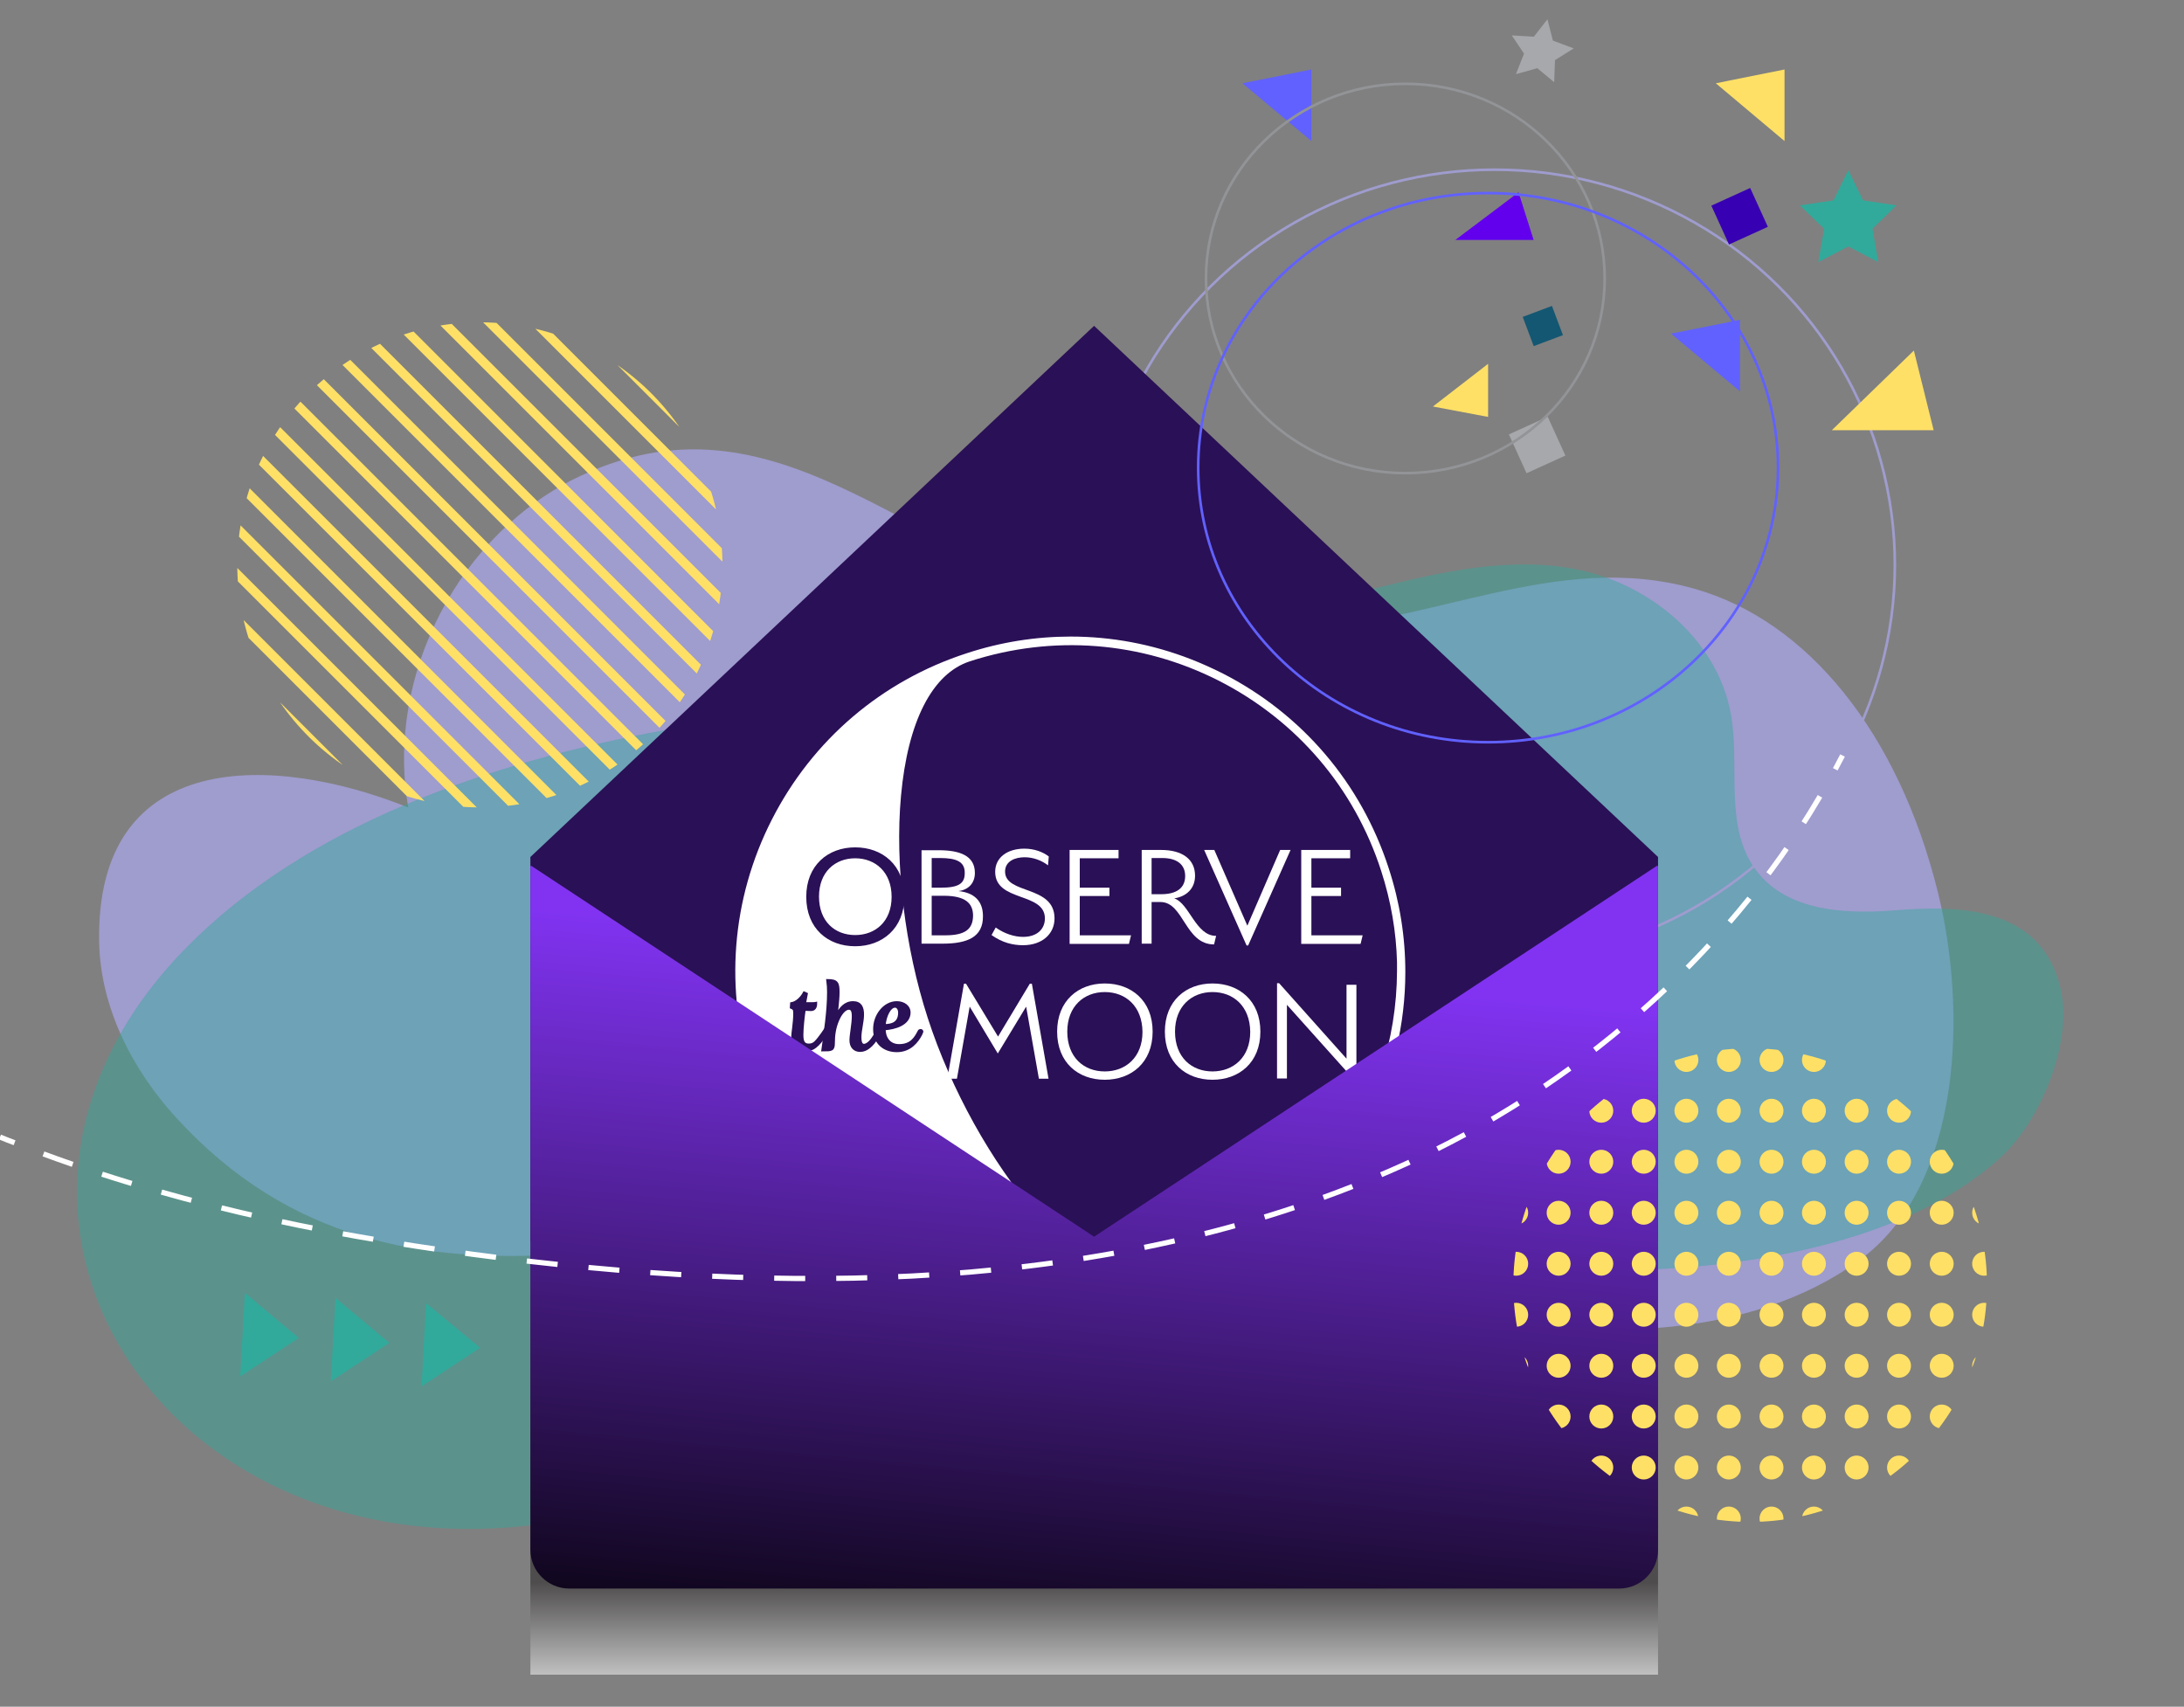<?xml version="1.0" encoding="utf-8"?>
<!-- Generator: Adobe Illustrator 25.3.1, SVG Export Plug-In . SVG Version: 6.00 Build 0)  -->
<svg version="1.1" xmlns="http://www.w3.org/2000/svg" xmlns:xlink="http://www.w3.org/1999/xlink" x="0px" y="0px"
	 viewBox="0 0 839.2 655.8" style="enable-background:new 0 0 839.2 655.8;" xml:space="preserve">
<rect x="0" y="0" width="839.2" height="655.8" fill="#808080" stroke="none"/>
<style type="text/css">
	.st0{fill:#9F9CCE;}
	.st1{opacity:0.45;fill:#31AA9B;}
	.st2{fill:none;stroke:#9F9CCE;stroke-miterlimit:10;}
	.st3{opacity:0.54;fill:url(#SVGID_1_);}
	.st4{fill:#2A1056;}
	.st5{fill:#FFFFFF;}
	.st6{fill:#2A1056;stroke:#2A1056;stroke-miterlimit:10;}
	.st7{fill:url(#SVGID_2_);}
	.st8{fill:none;stroke:#FFFFFF;stroke-width:2;stroke-miterlimit:10;}
	.st9{fill:none;stroke:#FFFFFF;stroke-width:2;stroke-miterlimit:10;stroke-dasharray:11.917,11.917;}
	.st10{clip-path:url(#SVGID_4_);}
	.st11{fill:#FFE066;}
	.st12{fill:#31AA9B;}
	.st13{clip-path:url(#SVGID_6_);}
	.st14{fill:#6161FF;}
	.st15{fill:#6200EE;}
	.st16{fill:#A6A8AB;}
	.st17{fill:#3700B3;}
	.st18{fill:#145772;}
	.st19{fill:none;stroke:#929497;stroke-miterlimit:10;}
	.st20{fill:none;stroke:#6161FF;stroke-miterlimit:10;}
</style>
<g id="Layer_12">
	<path class="st0" d="M329.7,190.4c7,3.4,14,7.1,21.1,10.9c40.2,21.5,99.8,40.9,146.1,40.2c52.3-0.7,100.8-30.3,154.1-15.3
		c43.7,12.3,78.5,55.6,93.6,116.5c11.1,44.4,10,112.8-30.6,141.9c-41.5,29.8-100.1,30.4-148.3,20.7c-62.5-12.6-122.5-40.3-186.2-41
		c-106.6-1.2-224.9,59.8-311.5-34.5c-17.1-18.6-29.4-42.5-29.9-67.8c-1.4-75,67.7-72.3,118.8-51.7c-9-50.8,19.7-105.9,66.5-127.6
		C263.1,164.3,295.8,173.8,329.7,190.4z"/>
	<path class="st1" d="M611.1,488c-56.2-1.4-113.4-12.3-168.2-0.3c-81.1,17.7-147.7,83.8-229.7,97.1
		C63.9,608.9-28.8,466.3,71.5,364.2c46.2-47,116.1-71.4,184.7-83.8c51.8-9.4,104.3-12.6,156.4-19.9c40.7-5.6,75.6-24.4,115.6-34.4
		c25.9-6.4,52.8-12.7,79.2-7s52.5,26.4,57.7,55.4c3.4,19-2.1,40.4,7.6,56.8c11.1,18.8,35.3,20.1,55.3,18.5
		c23.6-1.9,56.1-2,63.7,29.7c5.1,21.4-8,51.4-22.6,64.9C730.3,480.3,659.9,489.2,611.1,488z"/>
</g>
<g id="Layer_11">
	<ellipse class="st2" cx="574.3" cy="217.1" rx="153.8" ry="151.9"/>
	<linearGradient id="SVGID_1_" gradientUnits="userSpaceOnUse" x1="420.412" y1="644.923" x2="420.412" y2="607.902">
		<stop  offset="0" style="stop-color:#FFFFFF"/>
		<stop  offset="1" style="stop-color:#231F20"/>
	</linearGradient>
	<rect x="203.8" y="365.6" class="st3" width="433.3" height="277.9"/>
	<g>
		<polygon class="st4" points="420.4,125.2 203.8,329.3 203.8,476.9 637.1,476.9 637.1,329.3 		"/>
		<g>
			<g>
				<path class="st5" d="M533.6,333.6c-10.6-32.7-33.3-59.3-63.9-74.9c-4-2-8-3.8-12.1-5.4c-14.9-5.8-30.5-8.7-46.2-8.7
					c-13.4,0-26.8,2.1-39.9,6.4c-32.7,10.6-59.3,33.3-74.9,63.9c-15.6,30.6-18.3,65.5-7.7,98.2s33.3,59.3,63.9,74.9
					c18.4,9.4,38.2,14.1,58.3,14.1c13.4,0,26.8-2.1,39.9-6.4c32.7-10.6,59.3-33.3,74.9-63.9c9.4-18.4,14.1-38.2,14.1-58.3
					C540,360.1,537.9,346.7,533.6,333.6z M450,492.6c-2.5,0.8-5.1,1.2-7.7,1.2c-13.1,0-28.4-9.4-44-27.3
					c-17.3-19.8-32.9-47.9-41.8-75.3c-8.8-27.1-12.7-59-10.3-85.3c2.6-28.7,12-47.1,26.5-51.8c31.8-10.3,65.8-7.7,95.7,7.5
					c29.8,15.2,52,41.1,62.3,73c3.8,11.7,5.8,23.5,6.1,35.1c0,1.2,0,2.3,0,3.5C536.6,426.1,502.9,475.4,450,492.6
					C450,492.6,450,492.6,450,492.6z"/>
			</g>
			<g id="Moon_2_">
				<g>
					<path id="N_9_" class="st5" d="M494.5,386.1v28.3h-3.8v-36.6h0.8l25.9,29v-28.4h3.8v36.5h-0.9L494.5,386.1z"/>
					<path id="O_20_" class="st5" d="M465.9,414.9c-10.2,0-18.3-6.6-18.3-18.5c0-11.8,8.1-18.5,18.3-18.5c10.2,0,18.4,6.6,18.4,18.5
						C484.3,408.3,476.1,414.9,465.9,414.9z M465.9,381.2c-8,0-14.4,5.5-14.4,15.2c0,9.9,6.4,15.3,14.4,15.3c8,0,14.5-5.4,14.5-15.2
						C480.3,386.6,473.9,381.2,465.9,381.2z"/>
					<path id="O_19_" class="st5" d="M424.5,414.9c-10.2,0-18.3-6.6-18.3-18.5c0-11.8,8.1-18.5,18.3-18.5c10.2,0,18.4,6.6,18.4,18.5
						C442.9,408.3,434.7,414.9,424.5,414.9z M424.5,381.2c-8,0-14.4,5.5-14.4,15.2c0,9.9,6.4,15.3,14.4,15.3c8,0,14.5-5.4,14.5-15.2
						C438.9,386.6,432.5,381.2,424.5,381.2z"/>
					<path id="M_9_" class="st5" d="M395.7,378h0.8l6.4,36.5h-3.7l-4.9-27.7l-10.9,18l-10.8-18l-4.9,27.7h-3.7l6.4-36.5h0.8
						l12.3,20.3L395.7,378z"/>
				</g>
			</g>
			<g id="the_1_">
				<path id="e_1_" class="st6" d="M344.6,385.2c2.7,0,4.8,1.6,4.8,3.8c0,4.6-5.6,6.1-9.6,6.4c0,3.2,1.7,6.3,5.7,6.3
					c4.7,0,6.3-2.9,7.6-5.4c0.1-0.3,0.4-0.4,0.6-0.4c0.3,0,0.6,0.2,0.6,0.5c0,0.2-0.4,0.8-0.5,1.2c-1.4,2.6-4.1,6.2-9.2,6.2
					c-4.9,0-8.6-3.1-8.6-8.2C335.9,390.2,339.8,385.2,344.6,385.2z M345.6,389.1c0-1.4-0.7-2.4-1.7-2.4c-2,0-3.8,3.6-4.1,7.3
					C342.6,394,345.6,393.3,345.6,389.1z"/>
				<path id="h_1_" class="st6" d="M318.3,381.2c0-1.5-0.1-3.1-0.3-4.5c3.7,0,4.1,1.1,4.1,4.6s-0.8,8.8-0.8,8.8h0.2
					c1.3-2.5,3.1-4.9,6.3-4.9c2.9,0,3.7,2,3.7,4.6c0,2.9-1,6-1,8.8c0,1.6,0.3,3,1.5,3c0.6,0,1.3-0.4,1.9-0.9c1.7-1.5,3-4.3,3-4.3
					c0.1-0.3,0.4-0.4,0.6-0.4c0.4,0,0.8,0.3,0.6,0.7c0,0-1.7,3.8-4.2,5.7c-1,0.8-2.1,1.3-3.4,1.3c-2.3,0-3.6-1.6-3.6-4
					c0-2,0.9-6.3,0.9-9.2c0-2.1-0.5-3-1.6-3c-1.8,0-3.4,2.4-4.3,4.6c-1.2,2.8-1.6,5.7-1.6,8.6c0,2.8-0.7,2.8-4.2,2.8
					C317,396.7,318.3,388.7,318.3,381.2z"/>
				<path id="t_1_" class="st6" d="M305.3,389.5c0-1.7-0.2-1.9-1.3-2.4l0.1-1.5c2-0.3,3.9-2.2,4.9-4.1l0.9,0.4l-0.7,3.7h2.5
					c1.4,0,1.8-0.1,1.8-0.1c0,1.6-0.6,2.5-1.9,2.5c-0.4,0-2.5-0.1-2.5-0.1c-0.4,2.5-0.9,7.3-0.9,9.7c0,2.5,0.5,3.9,2.6,3.9
					c1.1,0,1.9-0.4,2.5-1c1.5-1.4,4.1-5.4,4.1-5.4c0.1-0.3,0.4-0.4,0.6-0.4c0.4,0,0.8,0.3,0.6,0.7c0,0-2.8,4.9-5.3,6.8
					c-1,0.8-2.2,1.3-3.8,1.3c-2.9,0-5-1.6-5-4.7C304.5,397,305.3,393,305.3,389.5z"/>
			</g>
			<g id="Observe_1_">
				<g>
					<path id="E_18_" class="st5" d="M500,326.6h18.8v3.2h-14.9v11.3h11.4v3.2h-11.4v15.1h19.7l-0.8,3.3H500V326.6z"/>
					<path id="V_9_" class="st5" d="M491.9,326.6h4l-16.3,36.7H479l-16.3-36.7h3.9l12.7,29.1L491.9,326.6z"/>
					<path id="R_9_" class="st5" d="M445.9,346.6h-3.4v16h-3.8v-36h7.5c8,0,13,3.5,13,9.9c0,5-3.4,8-8,8.7
						c5.8,1.9,8.3,14.5,16.1,14.4l-0.8,3.3C455.3,362.9,454.9,346.6,445.9,346.6z M446.6,329.7h-4.1v13.9h3.7c5.8,0,9.2-2.3,9.2-7
						C455.4,332.1,452.1,329.7,446.6,329.7z"/>
					<path id="E_17_" class="st5" d="M411,326.6h18.8v3.2h-14.9v11.3h11.4v3.2h-11.4v15.1h19.7l-0.8,3.3H411V326.6z"/>
					<path id="S_9_" class="st5" d="M402.7,332.5c-2.5-1.9-5.7-3.1-9-3.1c-3.5,0-7.5,1.4-7.5,5.5c0,8.9,19,5.1,19,18
						c0,6-4.8,10.3-12.1,10.3c-4,0-8-1-12.1-3.9l1.6-2.9c3.4,2.4,7.2,3.6,10.5,3.6c5.4,0,8.4-3,8.4-7.1c0-10.2-19.1-6.2-19.1-17.9
						c0-5.6,4.8-8.9,11.2-8.9c3.9,0,7.2,1.3,9.4,3C402.9,330.2,402.8,331.4,402.7,332.5z"/>
					<path id="B_9_" class="st5" d="M362.2,362.6h-8.1v-35.9h6.6c8.1,0,13.9,2.1,13.9,8.7c0,3.9-2.4,6.5-6.3,7
						c6,0.6,9.4,3.8,9.4,9.6C377.8,360.1,371.7,362.6,362.2,362.6z M361.2,329.7H358v11.4h3.4c7,0,9.3-1.6,9.3-5.6
						C370.8,331.1,367.5,329.7,361.2,329.7z M362.6,344.2H358v15.2h5.2c7.6,0,10.6-2.3,10.7-7.5C373.9,347.1,371,344.2,362.6,344.2z
						"/>
					<path id="O_11_" class="st6" d="M328.6,363.1c-10.2,0-18.3-6.6-18.3-18.5c0-11.8,8.1-18.5,18.3-18.5c10.2,0,18.4,6.6,18.4,18.5
						C347,356.4,338.8,363.1,328.6,363.1z M328.6,329.3c-8,0-14.4,5.5-14.4,15.2c0,9.9,6.4,15.3,14.4,15.3c8,0,14.5-5.4,14.5-15.2
						C343.1,334.8,336.6,329.3,328.6,329.3z"/>
				</g>
			</g>
		</g>
		<linearGradient id="SVGID_2_" gradientUnits="userSpaceOnUse" x1="429.244" y1="369.649" x2="401.888" y2="663.726">
			<stop  offset="3.598248e-04" style="stop-color:#8133F1"/>
			<stop  offset="1" style="stop-color:#000000"/>
		</linearGradient>
		<path class="st7" d="M636.8,332.6L420.4,475.2L204,332.6c-0.1,0.1-0.2,0.3-0.2,0.5v262.4c0,8.2,6.7,14.9,14.9,14.9h403.5
			c8.2,0,14.9-6.7,14.9-14.9V333.1C637.1,332.9,637,332.7,636.8,332.6z"/>
	</g>
	<g>
		<g>
			<path class="st8" d="M0,436.9c1.9,0.8,3.7,1.5,5.6,2.2"/>
			<path class="st9" d="M16.7,443.4c56.3,20.8,116.4,32.6,176.1,40c118.8,14.7,244,12.5,352.4-38.5c64.9-30.6,122.3-82,157.1-144.1"
				/>
			<path class="st8" d="M705.2,295.6c0.9-1.8,1.9-3.5,2.8-5.3"/>
		</g>
	</g>
	<g>
		<defs>
			
				<ellipse id="SVGID_3_" transform="matrix(0.16 -0.987 0.987 0.16 -59.412 364.417)" cx="184.5" cy="217.1" rx="93.2" ry="93.2"/>
		</defs>
		<clipPath id="SVGID_4_">
			<use xlink:href="#SVGID_3_"  style="overflow:visible;"/>
		</clipPath>
		<g class="st10">
			<g>
				
					<rect x="257" y="35.4" transform="matrix(0.707 -0.707 0.707 0.707 -24.289 224.385)" class="st11" width="3.5" height="212.2"/>
			</g>
		</g>
		<g class="st10">
			<g>
				
					<rect x="248.1" y="44.2" transform="matrix(0.707 -0.707 0.707 0.707 -33.097 220.737)" class="st11" width="3.5" height="212.2"/>
			</g>
		</g>
		<g class="st10">
			<g>
				
					<rect x="239.3" y="53.1" transform="matrix(0.707 -0.707 0.707 0.707 -41.905 217.089)" class="st11" width="3.5" height="212.2"/>
			</g>
		</g>
		<g class="st10">
			<g>
				
					<rect x="230.5" y="61.9" transform="matrix(0.707 -0.707 0.707 0.707 -50.713 213.44)" class="st11" width="3.5" height="212.2"/>
			</g>
		</g>
		<g class="st10">
			<g>
				
					<rect x="221.7" y="70.7" transform="matrix(0.707 -0.707 0.707 0.707 -59.521 209.792)" class="st11" width="3.5" height="212.2"/>
			</g>
		</g>
		<g class="st10">
			<g>
				
					<rect x="212.9" y="79.5" transform="matrix(0.707 -0.707 0.707 0.707 -68.329 206.143)" class="st11" width="3.5" height="212.2"/>
			</g>
		</g>
		<g class="st10">
			<g>
				
					<rect x="204.1" y="88.3" transform="matrix(0.707 -0.707 0.707 0.707 -77.136 202.495)" class="st11" width="3.5" height="212.2"/>
			</g>
		</g>
		<g class="st10">
			<g>
				
					<rect x="195.3" y="97.1" transform="matrix(0.707 -0.707 0.707 0.707 -85.944 198.847)" class="st11" width="3.5" height="212.2"/>
			</g>
		</g>
		<g class="st10">
			<g>
				
					<rect x="186.5" y="105.9" transform="matrix(0.707 -0.707 0.707 0.707 -94.752 195.198)" class="st11" width="3.5" height="212.2"/>
			</g>
		</g>
		<g class="st10">
			<g>
				
					<rect x="177.7" y="114.7" transform="matrix(0.707 -0.707 0.707 0.707 -103.56 191.55)" class="st11" width="3.5" height="212.2"/>
			</g>
		</g>
		<g class="st10">
			<g>
				
					<rect x="168.9" y="123.5" transform="matrix(0.707 -0.707 0.707 0.707 -112.368 187.902)" class="st11" width="3.5" height="212.2"/>
			</g>
		</g>
		<g class="st10">
			<g>
				
					<rect x="160.1" y="132.3" transform="matrix(0.707 -0.707 0.707 0.707 -121.176 184.253)" class="st11" width="3.5" height="212.2"/>
			</g>
		</g>
		<g class="st10">
			<g>
				
					<rect x="151.3" y="141.1" transform="matrix(0.707 -0.707 0.707 0.707 -129.983 180.604)" class="st11" width="3.5" height="212.2"/>
			</g>
		</g>
		<g class="st10">
			<g>
				
					<rect x="142.4" y="149.9" transform="matrix(0.707 -0.707 0.707 0.707 -138.791 176.956)" class="st11" width="3.5" height="212.2"/>
			</g>
		</g>
		<g class="st10">
			<g>
				
					<rect x="133.6" y="158.7" transform="matrix(0.707 -0.707 0.707 0.707 -147.599 173.308)" class="st11" width="3.5" height="212.2"/>
			</g>
		</g>
		<g class="st10">
			<g>
				
					<rect x="124.8" y="167.6" transform="matrix(0.707 -0.707 0.707 0.707 -156.407 169.659)" class="st11" width="3.5" height="212.2"/>
			</g>
		</g>
		<g class="st10">
			<g>
				
					<rect x="116" y="176.4" transform="matrix(0.707 -0.707 0.707 0.707 -165.215 166.011)" class="st11" width="3.5" height="212.2"/>
			</g>
		</g>
		<g class="st10">
			<g>
				
					<rect x="107.2" y="185.2" transform="matrix(0.707 -0.707 0.707 0.707 -174.023 162.363)" class="st11" width="3.5" height="212.2"/>
			</g>
		</g>
	</g>
	<g>
		<g>
			<polygon class="st12" points="94.1,496.8 92.3,528.9 114.8,514.1 			"/>
		</g>
		<g>
			<polygon class="st12" points="128.9,498.7 127.1,530.8 149.6,516 			"/>
		</g>
		<g>
			<polygon class="st12" points="163.7,500.7 162,532.7 184.5,517.9 			"/>
		</g>
	</g>
	<g>
		<defs>
			<circle id="SVGID_5_" cx="672.5" cy="493.8" r="91"/>
		</defs>
		<clipPath id="SVGID_6_">
			<use xlink:href="#SVGID_5_"  style="overflow:visible;"/>
		</clipPath>
		<g class="st13">
			<g>
				<circle class="st11" cx="582.6" cy="407.3" r="4.6"/>
			</g>
		</g>
		<g class="st13">
			<g>
				<circle class="st11" cx="598.9" cy="407.3" r="4.6"/>
			</g>
		</g>
		<g class="st13">
			<g>
				<circle class="st11" cx="615.3" cy="407.3" r="4.6"/>
			</g>
		</g>
		<g class="st13">
			<g>
				<circle class="st11" cx="631.6" cy="407.3" r="4.6"/>
			</g>
		</g>
		<g class="st13">
			<g>
				<circle class="st11" cx="648" cy="407.3" r="4.6"/>
			</g>
		</g>
		<g class="st13">
			<g>
				<circle class="st11" cx="664.3" cy="407.3" r="4.6"/>
			</g>
		</g>
		<g class="st13">
			<g>
				<circle class="st11" cx="680.7" cy="407.3" r="4.6"/>
			</g>
		</g>
		<g class="st13">
			<g>
				<circle class="st11" cx="697" cy="407.3" r="4.6"/>
			</g>
		</g>
		<g class="st13">
			<g>
				<circle class="st11" cx="713.4" cy="407.3" r="4.6"/>
			</g>
		</g>
		<g class="st13">
			<g>
				<circle class="st11" cx="729.7" cy="407.3" r="4.6"/>
			</g>
		</g>
		<g class="st13">
			<g>
				<circle class="st11" cx="746.1" cy="407.3" r="4.6"/>
			</g>
		</g>
		<g class="st13">
			<g>
				<circle class="st11" cx="762.4" cy="407.3" r="4.6"/>
			</g>
		</g>
		<g class="st13">
			<g>
				<circle class="st11" cx="582.6" cy="426.8" r="4.6"/>
			</g>
		</g>
		<g class="st13">
			<g>
				<circle class="st11" cx="598.9" cy="426.8" r="4.6"/>
			</g>
		</g>
		<g class="st13">
			<g>
				<circle class="st11" cx="615.3" cy="426.8" r="4.6"/>
			</g>
		</g>
		<g class="st13">
			<g>
				<circle class="st11" cx="631.6" cy="426.8" r="4.6"/>
			</g>
		</g>
		<g class="st13">
			<g>
				<circle class="st11" cx="648" cy="426.8" r="4.6"/>
			</g>
		</g>
		<g class="st13">
			<g>
				<circle class="st11" cx="664.3" cy="426.8" r="4.6"/>
			</g>
		</g>
		<g class="st13">
			<g>
				<circle class="st11" cx="680.7" cy="426.8" r="4.6"/>
			</g>
		</g>
		<g class="st13">
			<g>
				<circle class="st11" cx="697" cy="426.8" r="4.6"/>
			</g>
		</g>
		<g class="st13">
			<g>
				<circle class="st11" cx="713.4" cy="426.8" r="4.6"/>
			</g>
		</g>
		<g class="st13">
			<g>
				<circle class="st11" cx="729.7" cy="426.8" r="4.6"/>
			</g>
		</g>
		<g class="st13">
			<g>
				<circle class="st11" cx="746.1" cy="426.8" r="4.6"/>
			</g>
		</g>
		<g class="st13">
			<g>
				<circle class="st11" cx="762.4" cy="426.8" r="4.6"/>
			</g>
		</g>
		<g class="st13">
			<g>
				<circle class="st11" cx="582.6" cy="446.4" r="4.6"/>
			</g>
		</g>
		<g class="st13">
			<g>
				<circle class="st11" cx="598.9" cy="446.4" r="4.6"/>
			</g>
		</g>
		<g class="st13">
			<g>
				<circle class="st11" cx="615.3" cy="446.4" r="4.6"/>
			</g>
		</g>
		<g class="st13">
			<g>
				<circle class="st11" cx="631.6" cy="446.4" r="4.6"/>
			</g>
		</g>
		<g class="st13">
			<g>
				<circle class="st11" cx="648" cy="446.4" r="4.6"/>
			</g>
		</g>
		<g class="st13">
			<g>
				<circle class="st11" cx="664.3" cy="446.4" r="4.6"/>
			</g>
		</g>
		<g class="st13">
			<g>
				<circle class="st11" cx="680.7" cy="446.4" r="4.6"/>
			</g>
		</g>
		<g class="st13">
			<g>
				<circle class="st11" cx="697" cy="446.4" r="4.6"/>
			</g>
		</g>
		<g class="st13">
			<g>
				<circle class="st11" cx="713.4" cy="446.4" r="4.6"/>
			</g>
		</g>
		<g class="st13">
			<g>
				<circle class="st11" cx="729.7" cy="446.4" r="4.6"/>
			</g>
		</g>
		<g class="st13">
			<g>
				<circle class="st11" cx="746.1" cy="446.4" r="4.6"/>
			</g>
		</g>
		<g class="st13">
			<g>
				<circle class="st11" cx="762.4" cy="446.4" r="4.6"/>
			</g>
		</g>
		<g class="st13">
			<g>
				<circle class="st11" cx="582.6" cy="466" r="4.6"/>
			</g>
		</g>
		<g class="st13">
			<g>
				<circle class="st11" cx="598.9" cy="466" r="4.6"/>
			</g>
		</g>
		<g class="st13">
			<g>
				<circle class="st11" cx="615.3" cy="466" r="4.6"/>
			</g>
		</g>
		<g class="st13">
			<g>
				<circle class="st11" cx="631.6" cy="466" r="4.6"/>
			</g>
		</g>
		<g class="st13">
			<g>
				<circle class="st11" cx="648" cy="466" r="4.6"/>
			</g>
		</g>
		<g class="st13">
			<g>
				<circle class="st11" cx="664.3" cy="466" r="4.6"/>
			</g>
		</g>
		<g class="st13">
			<g>
				<circle class="st11" cx="680.7" cy="466" r="4.6"/>
			</g>
		</g>
		<g class="st13">
			<g>
				<circle class="st11" cx="697" cy="466" r="4.6"/>
			</g>
		</g>
		<g class="st13">
			<g>
				<circle class="st11" cx="713.4" cy="466" r="4.6"/>
			</g>
		</g>
		<g class="st13">
			<g>
				<circle class="st11" cx="729.7" cy="466" r="4.6"/>
			</g>
		</g>
		<g class="st13">
			<g>
				<circle class="st11" cx="746.1" cy="466" r="4.6"/>
			</g>
		</g>
		<g class="st13">
			<g>
				<circle class="st11" cx="762.4" cy="466" r="4.6"/>
			</g>
		</g>
		<g class="st13">
			<g>
				<circle class="st11" cx="582.6" cy="485.6" r="4.6"/>
			</g>
		</g>
		<g class="st13">
			<g>
				<circle class="st11" cx="598.9" cy="485.6" r="4.6"/>
			</g>
		</g>
		<g class="st13">
			<g>
				<circle class="st11" cx="615.3" cy="485.6" r="4.6"/>
			</g>
		</g>
		<g class="st13">
			<g>
				<circle class="st11" cx="631.6" cy="485.6" r="4.6"/>
			</g>
		</g>
		<g class="st13">
			<g>
				<circle class="st11" cx="648" cy="485.6" r="4.6"/>
			</g>
		</g>
		<g class="st13">
			<g>
				<circle class="st11" cx="664.3" cy="485.6" r="4.6"/>
			</g>
		</g>
		<g class="st13">
			<g>
				<circle class="st11" cx="680.7" cy="485.6" r="4.6"/>
			</g>
		</g>
		<g class="st13">
			<g>
				<circle class="st11" cx="697" cy="485.6" r="4.6"/>
			</g>
		</g>
		<g class="st13">
			<g>
				<circle class="st11" cx="713.4" cy="485.6" r="4.6"/>
			</g>
		</g>
		<g class="st13">
			<g>
				<circle class="st11" cx="729.7" cy="485.6" r="4.6"/>
			</g>
		</g>
		<g class="st13">
			<g>
				<circle class="st11" cx="746.1" cy="485.6" r="4.6"/>
			</g>
		</g>
		<g class="st13">
			<g>
				<circle class="st11" cx="762.4" cy="485.6" r="4.6"/>
			</g>
		</g>
		<g class="st13">
			<g>
				<circle class="st11" cx="582.6" cy="505.2" r="4.6"/>
			</g>
		</g>
		<g class="st13">
			<g>
				<circle class="st11" cx="598.9" cy="505.2" r="4.6"/>
			</g>
		</g>
		<g class="st13">
			<g>
				<circle class="st11" cx="615.3" cy="505.2" r="4.6"/>
			</g>
		</g>
		<g class="st13">
			<g>
				<circle class="st11" cx="631.6" cy="505.2" r="4.6"/>
			</g>
		</g>
		<g class="st13">
			<g>
				<circle class="st11" cx="648" cy="505.2" r="4.6"/>
			</g>
		</g>
		<g class="st13">
			<g>
				<circle class="st11" cx="664.3" cy="505.2" r="4.6"/>
			</g>
		</g>
		<g class="st13">
			<g>
				<circle class="st11" cx="680.7" cy="505.2" r="4.6"/>
			</g>
		</g>
		<g class="st13">
			<g>
				<circle class="st11" cx="697" cy="505.2" r="4.6"/>
			</g>
		</g>
		<g class="st13">
			<g>
				<circle class="st11" cx="713.4" cy="505.2" r="4.6"/>
			</g>
		</g>
		<g class="st13">
			<g>
				<circle class="st11" cx="729.7" cy="505.2" r="4.6"/>
			</g>
		</g>
		<g class="st13">
			<g>
				<circle class="st11" cx="746.1" cy="505.2" r="4.6"/>
			</g>
		</g>
		<g class="st13">
			<g>
				<circle class="st11" cx="762.4" cy="505.2" r="4.6"/>
			</g>
		</g>
		<g class="st13">
			<g>
				<circle class="st11" cx="582.6" cy="524.8" r="4.6"/>
			</g>
		</g>
		<g class="st13">
			<g>
				<circle class="st11" cx="598.9" cy="524.8" r="4.6"/>
			</g>
		</g>
		<g class="st13">
			<g>
				<circle class="st11" cx="615.3" cy="524.8" r="4.6"/>
			</g>
		</g>
		<g class="st13">
			<g>
				<circle class="st11" cx="631.6" cy="524.8" r="4.6"/>
			</g>
		</g>
		<g class="st13">
			<g>
				<circle class="st11" cx="648" cy="524.8" r="4.6"/>
			</g>
		</g>
		<g class="st13">
			<g>
				<circle class="st11" cx="664.3" cy="524.8" r="4.6"/>
			</g>
		</g>
		<g class="st13">
			<g>
				<circle class="st11" cx="680.7" cy="524.8" r="4.6"/>
			</g>
		</g>
		<g class="st13">
			<g>
				<circle class="st11" cx="697" cy="524.8" r="4.6"/>
			</g>
		</g>
		<g class="st13">
			<g>
				<circle class="st11" cx="713.4" cy="524.8" r="4.6"/>
			</g>
		</g>
		<g class="st13">
			<g>
				<circle class="st11" cx="729.7" cy="524.8" r="4.6"/>
			</g>
		</g>
		<g class="st13">
			<g>
				<circle class="st11" cx="746.1" cy="524.8" r="4.6"/>
			</g>
		</g>
		<g class="st13">
			<g>
				<circle class="st11" cx="762.4" cy="524.8" r="4.6"/>
			</g>
		</g>
		<g class="st13">
			<g>
				<circle class="st11" cx="582.6" cy="544.3" r="4.6"/>
			</g>
		</g>
		<g class="st13">
			<g>
				<circle class="st11" cx="598.9" cy="544.3" r="4.6"/>
			</g>
		</g>
		<g class="st13">
			<g>
				<circle class="st11" cx="615.3" cy="544.3" r="4.6"/>
			</g>
		</g>
		<g class="st13">
			<g>
				<circle class="st11" cx="631.6" cy="544.3" r="4.6"/>
			</g>
		</g>
		<g class="st13">
			<g>
				<circle class="st11" cx="648" cy="544.3" r="4.6"/>
			</g>
		</g>
		<g class="st13">
			<g>
				<circle class="st11" cx="664.3" cy="544.3" r="4.6"/>
			</g>
		</g>
		<g class="st13">
			<g>
				<circle class="st11" cx="680.7" cy="544.3" r="4.6"/>
			</g>
		</g>
		<g class="st13">
			<g>
				<circle class="st11" cx="697" cy="544.3" r="4.6"/>
			</g>
		</g>
		<g class="st13">
			<g>
				<circle class="st11" cx="713.4" cy="544.3" r="4.6"/>
			</g>
		</g>
		<g class="st13">
			<g>
				<circle class="st11" cx="729.7" cy="544.3" r="4.6"/>
			</g>
		</g>
		<g class="st13">
			<g>
				<circle class="st11" cx="746.1" cy="544.3" r="4.6"/>
			</g>
		</g>
		<g class="st13">
			<g>
				<circle class="st11" cx="762.4" cy="544.3" r="4.6"/>
			</g>
		</g>
		<g class="st13">
			<g>
				<circle class="st11" cx="582.6" cy="563.9" r="4.6"/>
			</g>
		</g>
		<g class="st13">
			<g>
				<circle class="st11" cx="598.9" cy="563.9" r="4.6"/>
			</g>
		</g>
		<g class="st13">
			<g>
				<circle class="st11" cx="615.3" cy="563.9" r="4.6"/>
			</g>
		</g>
		<g class="st13">
			<g>
				<circle class="st11" cx="631.6" cy="563.9" r="4.6"/>
			</g>
		</g>
		<g class="st13">
			<g>
				<circle class="st11" cx="648" cy="563.9" r="4.6"/>
			</g>
		</g>
		<g class="st13">
			<g>
				<circle class="st11" cx="664.3" cy="563.9" r="4.6"/>
			</g>
		</g>
		<g class="st13">
			<g>
				<circle class="st11" cx="680.7" cy="563.9" r="4.6"/>
			</g>
		</g>
		<g class="st13">
			<g>
				<circle class="st11" cx="697" cy="563.9" r="4.6"/>
			</g>
		</g>
		<g class="st13">
			<g>
				<circle class="st11" cx="713.4" cy="563.9" r="4.6"/>
			</g>
		</g>
		<g class="st13">
			<g>
				<circle class="st11" cx="729.7" cy="563.9" r="4.6"/>
			</g>
		</g>
		<g class="st13">
			<g>
				<circle class="st11" cx="746.1" cy="563.9" r="4.6"/>
			</g>
		</g>
		<g class="st13">
			<g>
				<circle class="st11" cx="762.4" cy="563.9" r="4.6"/>
			</g>
		</g>
		<g class="st13">
			<g>
				<circle class="st11" cx="582.6" cy="583.5" r="4.6"/>
			</g>
		</g>
		<g class="st13">
			<g>
				<circle class="st11" cx="598.9" cy="583.5" r="4.6"/>
			</g>
		</g>
		<g class="st13">
			<g>
				<circle class="st11" cx="615.3" cy="583.5" r="4.6"/>
			</g>
		</g>
		<g class="st13">
			<g>
				<circle class="st11" cx="631.6" cy="583.5" r="4.6"/>
			</g>
		</g>
		<g class="st13">
			<g>
				<circle class="st11" cx="648" cy="583.5" r="4.6"/>
			</g>
		</g>
		<g class="st13">
			<g>
				<circle class="st11" cx="664.3" cy="583.5" r="4.6"/>
			</g>
		</g>
		<g class="st13">
			<g>
				<circle class="st11" cx="680.7" cy="583.5" r="4.6"/>
			</g>
		</g>
		<g class="st13">
			<g>
				<circle class="st11" cx="697" cy="583.5" r="4.6"/>
			</g>
		</g>
		<g class="st13">
			<g>
				<circle class="st11" cx="713.4" cy="583.5" r="4.6"/>
			</g>
		</g>
		<g class="st13">
			<g>
				<circle class="st11" cx="729.7" cy="583.5" r="4.6"/>
			</g>
		</g>
		<g class="st13">
			<g>
				<circle class="st11" cx="746.1" cy="583.5" r="4.6"/>
			</g>
		</g>
		<g class="st13">
			<g>
				<circle class="st11" cx="762.4" cy="583.5" r="4.6"/>
			</g>
		</g>
	</g>
	<polygon class="st14" points="642.1,128.2 668.6,150.4 668.6,122.9 	"/>
	<polygon class="st14" points="477.4,32 503.9,54.2 503.9,26.7 	"/>
	<polygon class="st11" points="659.3,32 685.7,54.2 685.7,26.7 	"/>
	<polygon class="st11" points="550.6,156.2 571.8,139.8 571.8,160.2 	"/>
	<polygon class="st11" points="735.4,134.7 703.9,165.3 743,165.3 	"/>
	<polygon class="st15" points="583.5,73.9 559.2,92.2 589.3,92.2 	"/>
	<polygon class="st12" points="710.2,65.4 715.9,77 728.7,78.9 719.5,87.9 721.7,100.7 710.2,94.7 698.7,100.7 700.9,87.9 
		691.6,78.9 704.5,77 	"/>
	
		<rect x="582.6" y="162.8" transform="matrix(0.91 -0.414 0.414 0.91 -17.781 259.965)" class="st16" width="16.4" height="16.4"/>
	
		<rect x="660.4" y="74.9" transform="matrix(0.91 -0.414 0.414 0.91 25.607 284.268)" class="st17" width="16.4" height="16.4"/>
	
		<rect x="586.8" y="119.3" transform="matrix(0.352 0.936 -0.936 0.352 501.444 -473.695)" class="st18" width="12" height="12"/>
	<ellipse class="st19" cx="540" cy="107" rx="76.6" ry="74.8"/>
	<polygon class="st16" points="580.9,13.6 589.4,14.1 594.6,7.4 596.7,15.6 604.7,18.6 597.5,23.1 597.2,31.6 590.7,26.2 
		582.5,28.5 585.6,20.6 	"/>
	<ellipse class="st20" cx="571.8" cy="179.7" rx="111.4" ry="105.5"/>
</g>
</svg>
